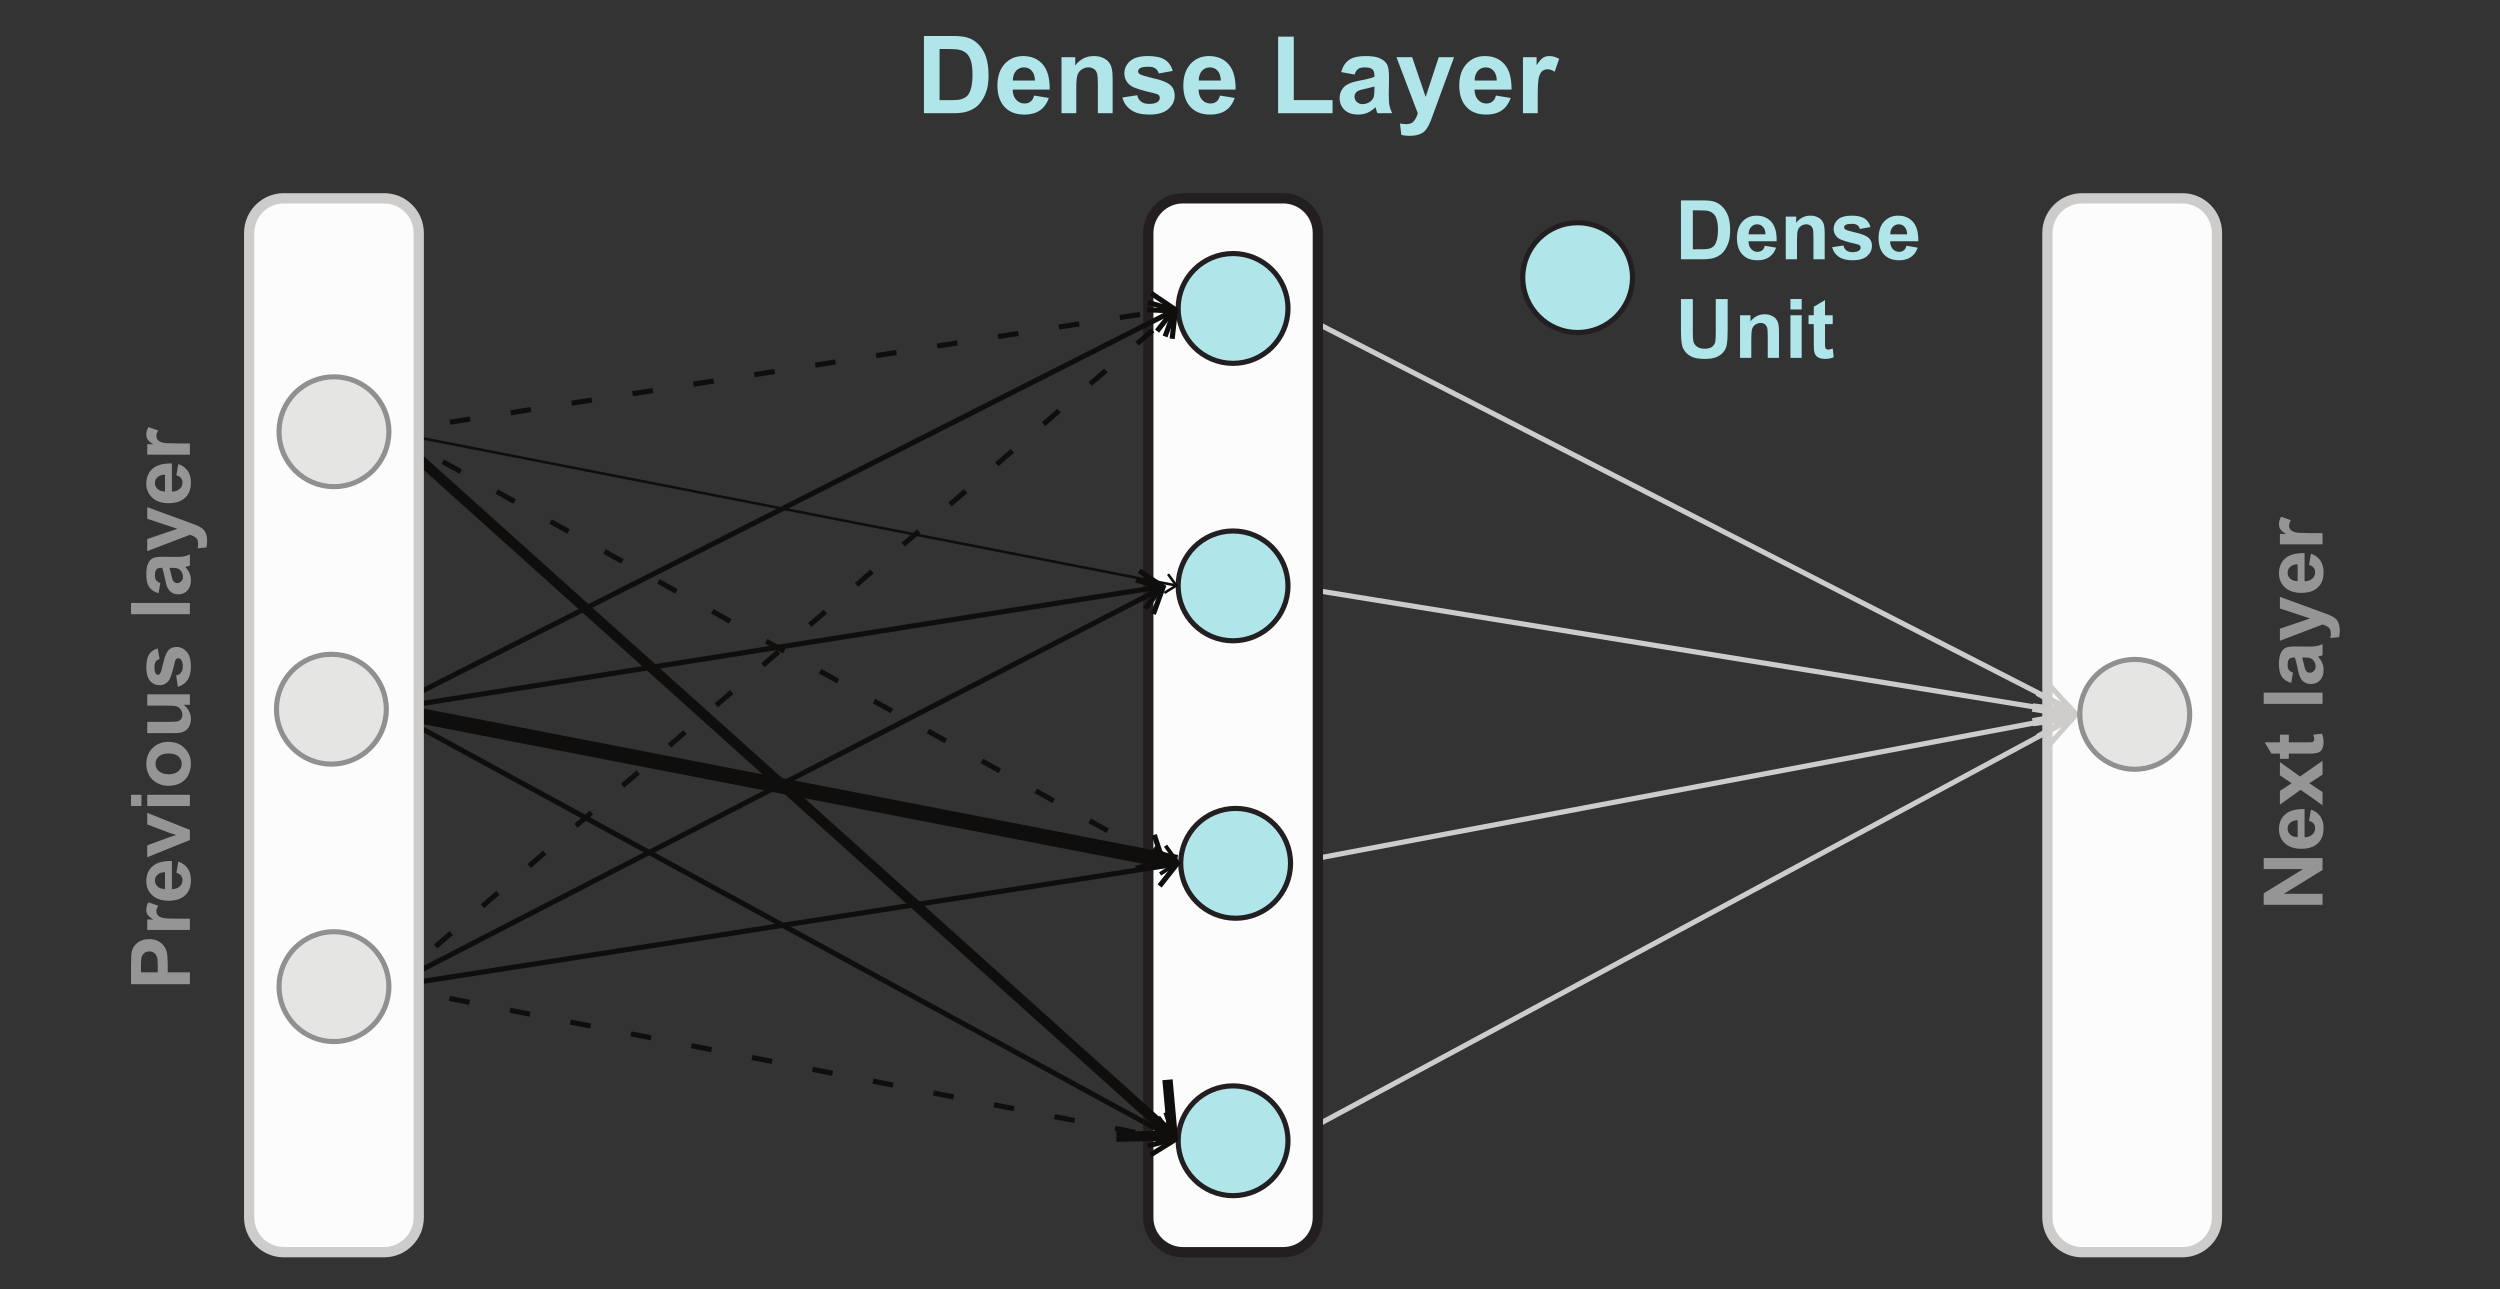 <?xml version="1.0" encoding="UTF-8"?>
<svg xmlns="http://www.w3.org/2000/svg" xmlns:xlink="http://www.w3.org/1999/xlink" width="486.59pt" height="250.89pt" viewBox="0 0 486.59 250.89" version="1.1">
<rect x="0" y="0" width="486.59" height="250.89" fill="#333333" stroke="none"/>
<defs>
<g>
<symbol overflow="visible" id="glyph0-0">
<path style="stroke:none;" d="M 13.125 0 L 13.125 -13.125 L 2.625 -13.125 L 2.625 0 Z M 2.969 -12.781 L 12.781 -12.781 L 12.781 -0.344 L 2.969 -0.344 Z M 2.969 -12.781 "/>
</symbol>
<symbol overflow="visible" id="glyph0-1">
<path style="stroke:none;" d="M 1.531 0 L 7.219 0 C 8.359 0 9.234 -0.109 9.906 -0.312 C 10.812 -0.609 11.531 -1.016 12.047 -1.516 C 12.75 -2.203 13.266 -3.094 13.656 -4.172 C 13.969 -5.062 14.109 -6.125 14.109 -7.375 C 14.109 -8.781 13.938 -9.969 13.625 -10.922 C 13.297 -11.891 12.812 -12.703 12.188 -13.359 C 11.547 -14.031 10.812 -14.484 9.938 -14.734 C 9.266 -14.938 8.312 -15.031 7.078 -15.031 L 1.531 -15.031 Z M 5.938 -12.5 C 7.156 -12.5 8 -12.453 8.422 -12.344 C 8.984 -12.219 9.453 -11.984 9.828 -11.641 C 10.188 -11.297 10.484 -10.812 10.672 -10.188 C 10.875 -9.578 10.984 -8.672 10.984 -7.516 C 10.984 -6.344 10.875 -5.438 10.672 -4.766 C 10.484 -4.094 10.203 -3.609 9.891 -3.312 C 9.562 -3.031 9.156 -2.812 8.672 -2.688 C 8.297 -2.578 7.688 -2.547 6.844 -2.547 L 4.578 -2.547 L 4.578 -12.5 Z M 5.938 -12.5 "/>
</symbol>
<symbol overflow="visible" id="glyph0-2">
<path style="stroke:none;" d="M 7.125 -2.266 C 6.797 -2.016 6.422 -1.891 5.984 -1.891 C 5.312 -1.891 4.766 -2.125 4.328 -2.609 C 3.891 -3.094 3.656 -3.734 3.641 -4.594 L 10.844 -4.594 C 10.875 -6.797 10.438 -8.438 9.484 -9.516 C 8.562 -10.578 7.281 -11.125 5.672 -11.125 C 4.219 -11.125 3.031 -10.625 2.078 -9.594 C 1.141 -8.562 0.672 -7.156 0.672 -5.359 C 0.672 -3.844 1.031 -2.578 1.75 -1.594 C 2.672 -0.359 4.047 0.266 5.938 0.266 C 7.141 0.266 8.141 0 8.953 -0.547 C 9.75 -1.109 10.312 -1.906 10.688 -2.969 L 7.812 -3.438 C 7.672 -2.891 7.438 -2.5 7.125 -2.266 Z M 3.672 -6.359 C 3.672 -7.156 3.891 -7.766 4.281 -8.234 C 4.703 -8.688 5.203 -8.922 5.844 -8.922 C 6.422 -8.922 6.938 -8.719 7.328 -8.281 C 7.75 -7.828 7.953 -7.203 7.984 -6.359 Z M 3.672 -6.359 "/>
</symbol>
<symbol overflow="visible" id="glyph0-3">
<path style="stroke:none;" d="M 11.422 -6.766 C 11.422 -7.609 11.359 -8.25 11.25 -8.688 C 11.156 -9.156 10.969 -9.562 10.688 -9.906 C 10.422 -10.266 10.016 -10.562 9.484 -10.797 C 8.969 -11.031 8.375 -11.125 7.75 -11.125 C 6.297 -11.125 5.078 -10.516 4.141 -9.297 L 4.141 -10.906 L 1.469 -10.906 L 1.469 0 L 4.344 0 L 4.344 -4.938 C 4.344 -6.156 4.438 -6.969 4.578 -7.438 C 4.719 -7.875 5 -8.234 5.391 -8.5 C 5.797 -8.781 6.234 -8.922 6.734 -8.922 C 7.141 -8.922 7.469 -8.812 7.75 -8.625 C 8.047 -8.438 8.234 -8.172 8.359 -7.828 C 8.484 -7.5 8.547 -6.719 8.547 -5.547 L 8.547 0 L 11.422 0 Z M 11.422 -6.766 "/>
</symbol>
<symbol overflow="visible" id="glyph0-4">
<path style="stroke:none;" d="M 2.188 -0.625 C 3.047 -0.016 4.219 0.266 5.719 0.266 C 7.344 0.266 8.594 -0.078 9.406 -0.797 C 10.25 -1.531 10.672 -2.375 10.672 -3.375 C 10.672 -4.312 10.375 -5.016 9.766 -5.516 C 9.156 -6.031 8.078 -6.469 6.531 -6.797 C 5 -7.156 4.094 -7.438 3.844 -7.625 C 3.656 -7.766 3.547 -7.938 3.547 -8.141 C 3.547 -8.375 3.656 -8.594 3.891 -8.734 C 4.203 -8.953 4.75 -9.047 5.516 -9.047 C 6.125 -9.047 6.594 -8.953 6.906 -8.719 C 7.25 -8.484 7.453 -8.141 7.578 -7.734 L 10.297 -8.234 C 10.016 -9.203 9.516 -9.906 8.797 -10.391 C 8.062 -10.875 6.953 -11.125 5.453 -11.125 C 3.906 -11.125 2.75 -10.812 2 -10.156 C 1.266 -9.516 0.875 -8.719 0.875 -7.766 C 0.875 -6.719 1.328 -5.906 2.188 -5.312 C 2.797 -4.891 4.266 -4.438 6.594 -3.906 C 7.094 -3.797 7.406 -3.672 7.562 -3.531 C 7.703 -3.375 7.766 -3.219 7.766 -2.984 C 7.766 -2.672 7.641 -2.422 7.391 -2.219 C 7.016 -1.953 6.453 -1.812 5.719 -1.812 C 5.047 -1.812 4.516 -1.953 4.141 -2.25 C 3.766 -2.516 3.5 -2.938 3.375 -3.5 L 0.484 -3.062 C 0.75 -2.031 1.328 -1.219 2.188 -0.625 Z M 2.188 -0.625 "/>
</symbol>
<symbol overflow="visible" id="glyph0-5">
<path style="stroke:none;" d=""/>
</symbol>
<symbol overflow="visible" id="glyph0-6">
<path style="stroke:none;" d="M 12.203 0 L 12.203 -2.547 L 4.656 -2.547 L 4.656 -14.906 L 1.609 -14.906 L 1.609 0 Z M 12.203 0 "/>
</symbol>
<symbol overflow="visible" id="glyph0-7">
<path style="stroke:none;" d="M 4.344 -8.609 C 4.641 -8.812 5.047 -8.922 5.562 -8.922 C 6.328 -8.922 6.828 -8.797 7.094 -8.562 C 7.375 -8.344 7.516 -7.938 7.516 -7.375 L 7.516 -7.078 C 7 -6.859 6.062 -6.609 4.719 -6.359 C 3.719 -6.172 2.969 -5.969 2.438 -5.688 C 1.906 -5.438 1.484 -5.078 1.203 -4.594 C 0.906 -4.109 0.75 -3.562 0.75 -2.938 C 0.75 -2.016 1.078 -1.234 1.719 -0.625 C 2.375 -0.016 3.25 0.266 4.375 0.266 C 5 0.266 5.594 0.141 6.156 -0.078 C 6.719 -0.344 7.25 -0.688 7.734 -1.172 C 7.75 -1.109 7.797 -1.016 7.828 -0.844 C 7.938 -0.469 8.016 -0.188 8.109 0 L 10.969 0 C 10.703 -0.531 10.547 -1.016 10.453 -1.469 C 10.359 -1.906 10.312 -2.625 10.312 -3.562 L 10.359 -6.938 C 10.359 -8.188 10.234 -9.047 9.969 -9.516 C 9.703 -9.969 9.266 -10.375 8.625 -10.672 C 8 -10.984 7.062 -11.125 5.781 -11.125 C 4.344 -11.125 3.281 -10.875 2.562 -10.359 C 1.844 -9.844 1.344 -9.078 1.047 -8 L 3.656 -7.531 C 3.828 -8.047 4.078 -8.422 4.344 -8.609 Z M 7.516 -4.641 C 7.516 -3.953 7.469 -3.484 7.406 -3.234 C 7.281 -2.859 7.078 -2.547 6.719 -2.266 C 6.234 -1.938 5.75 -1.766 5.234 -1.766 C 4.766 -1.766 4.391 -1.906 4.078 -2.203 C 3.781 -2.5 3.641 -2.859 3.641 -3.25 C 3.641 -3.656 3.828 -3.984 4.203 -4.266 C 4.453 -4.438 4.953 -4.594 5.781 -4.766 C 6.578 -4.938 7.141 -5.078 7.516 -5.203 Z M 7.516 -4.641 "/>
</symbol>
<symbol overflow="visible" id="glyph0-8">
<path style="stroke:none;" d="M 4.281 0.016 C 4.094 0.625 3.859 1.141 3.531 1.531 C 3.219 1.938 2.703 2.125 2.031 2.125 C 1.688 2.125 1.281 2.078 0.812 2 L 1.078 4.234 C 1.594 4.344 2.141 4.406 2.703 4.406 C 3.25 4.406 3.734 4.344 4.172 4.234 C 4.625 4.109 4.984 3.953 5.297 3.766 C 5.594 3.547 5.844 3.281 6.062 2.938 C 6.297 2.609 6.547 2.125 6.797 1.484 L 7.5 -0.422 L 11.344 -10.906 L 8.359 -10.906 L 5.812 -3.172 L 3.188 -10.906 L 0.125 -10.906 Z M 4.281 0.016 "/>
</symbol>
<symbol overflow="visible" id="glyph0-9">
<path style="stroke:none;" d="M 4.266 -3.359 C 4.266 -5.203 4.344 -6.422 4.5 -7.016 C 4.656 -7.578 4.891 -8 5.172 -8.219 C 5.438 -8.438 5.797 -8.547 6.188 -8.547 C 6.609 -8.547 7.062 -8.406 7.562 -8.078 L 8.438 -10.578 C 7.828 -10.938 7.203 -11.125 6.531 -11.125 C 6.062 -11.125 5.656 -11.031 5.297 -10.797 C 4.938 -10.562 4.516 -10.078 4.047 -9.344 L 4.047 -10.906 L 1.391 -10.906 L 1.391 0 L 4.266 0 Z M 4.266 -3.359 "/>
</symbol>
<symbol overflow="visible" id="glyph1-0">
<path style="stroke:none;" d="M 0 -10 L -10 -10 L -10 -2 L 0 -2 Z M -9.75 -2.25 L -9.75 -9.75 L -0.25 -9.75 L -0.25 -2.25 Z M -9.75 -2.25 "/>
</symbol>
<symbol overflow="visible" id="glyph1-1">
<path style="stroke:none;" d="M 0 -3.484 L -4.312 -3.484 L -4.312 -4.984 C -4.312 -6.031 -4.375 -6.828 -4.484 -7.391 C -4.578 -7.797 -4.75 -8.188 -5.031 -8.578 C -5.297 -8.969 -5.688 -9.297 -6.156 -9.547 C -6.641 -9.812 -7.234 -9.938 -7.938 -9.938 C -8.844 -9.938 -9.578 -9.719 -10.156 -9.281 C -10.734 -8.828 -11.125 -8.281 -11.281 -7.625 C -11.391 -7.203 -11.453 -6.281 -11.453 -4.875 L -11.453 -1.172 L 0 -1.172 Z M -9.516 -4.609 C -9.516 -5.422 -9.484 -5.984 -9.438 -6.25 C -9.375 -6.641 -9.203 -6.938 -8.922 -7.188 C -8.656 -7.422 -8.312 -7.547 -7.891 -7.547 C -7.547 -7.547 -7.266 -7.469 -7.016 -7.297 C -6.75 -7.125 -6.562 -6.875 -6.438 -6.578 C -6.312 -6.266 -6.25 -5.656 -6.25 -4.75 L -6.25 -3.484 L -9.516 -3.484 Z M -9.516 -4.609 "/>
</symbol>
<symbol overflow="visible" id="glyph1-2">
<path style="stroke:none;" d="M -2.562 -3.25 C -3.969 -3.25 -4.891 -3.312 -5.344 -3.422 C -5.781 -3.547 -6.094 -3.734 -6.25 -3.938 C -6.438 -4.141 -6.516 -4.422 -6.516 -4.719 C -6.516 -5.047 -6.406 -5.375 -6.156 -5.766 L -8.062 -6.438 C -8.344 -5.969 -8.484 -5.484 -8.484 -4.969 C -8.484 -4.625 -8.406 -4.297 -8.219 -4.031 C -8.047 -3.766 -7.688 -3.438 -7.125 -3.094 L -8.297 -3.094 L -8.297 -1.062 L 0 -1.062 L 0 -3.25 Z M -2.562 -3.25 "/>
</symbol>
<symbol overflow="visible" id="glyph1-3">
<path style="stroke:none;" d="M -1.734 -5.422 C -1.531 -5.188 -1.438 -4.891 -1.438 -4.562 C -1.438 -4.047 -1.609 -3.625 -1.984 -3.297 C -2.359 -2.953 -2.844 -2.781 -3.5 -2.766 L -3.5 -8.25 C -5.188 -8.281 -6.438 -7.953 -7.25 -7.234 C -8.062 -6.531 -8.484 -5.547 -8.484 -4.312 C -8.484 -3.219 -8.094 -2.297 -7.312 -1.578 C -6.531 -0.859 -5.453 -0.516 -4.078 -0.516 C -2.922 -0.516 -1.969 -0.781 -1.219 -1.328 C -0.266 -2.031 0.203 -3.094 0.203 -4.531 C 0.203 -5.438 0 -6.203 -0.422 -6.812 C -0.844 -7.422 -1.453 -7.859 -2.25 -8.141 L -2.625 -5.953 C -2.203 -5.844 -1.906 -5.656 -1.734 -5.422 Z M -4.844 -2.797 C -5.453 -2.797 -5.922 -2.953 -6.266 -3.266 C -6.625 -3.578 -6.797 -3.969 -6.797 -4.453 C -6.797 -4.891 -6.641 -5.281 -6.297 -5.578 C -5.969 -5.906 -5.484 -6.062 -4.844 -6.078 Z M -4.844 -2.797 "/>
</symbol>
<symbol overflow="visible" id="glyph1-4">
<path style="stroke:none;" d="M 0 -5.406 L -8.297 -8.719 L -8.297 -6.469 L -4.062 -4.859 C -3.828 -4.781 -3.594 -4.703 -3.359 -4.641 C -3.25 -4.609 -3.016 -4.531 -2.656 -4.422 L -4.062 -3.953 L -8.297 -2.406 L -8.297 -0.094 L 0 -3.438 Z M 0 -5.406 "/>
</symbol>
<symbol overflow="visible" id="glyph1-5">
<path style="stroke:none;" d="M -9.422 -3.344 L -11.453 -3.344 L -11.453 -1.156 L -9.422 -1.156 Z M 0 -3.344 L -8.297 -3.344 L -8.297 -1.156 L 0 -1.156 Z M 0 -3.344 "/>
</symbol>
<symbol overflow="visible" id="glyph1-6">
<path style="stroke:none;" d="M -1.828 -1.188 C -1.156 -1.531 -0.656 -2.062 -0.297 -2.75 C 0.031 -3.438 0.203 -4.156 0.203 -4.922 C 0.203 -6.156 -0.203 -7.172 -1.047 -7.984 C -1.859 -8.797 -2.891 -9.203 -4.156 -9.203 C -5.406 -9.203 -6.438 -8.797 -7.25 -8 C -8.062 -7.203 -8.484 -6.156 -8.484 -4.906 C -8.484 -4.094 -8.297 -3.359 -7.938 -2.703 C -7.578 -2.047 -7.062 -1.531 -6.375 -1.188 C -5.703 -0.812 -4.984 -0.641 -4.25 -0.641 C -3.297 -0.641 -2.5 -0.812 -1.828 -1.188 Z M -6.031 -3.484 C -6.469 -3.875 -6.688 -4.359 -6.688 -4.922 C -6.688 -5.484 -6.469 -5.969 -6.031 -6.375 C -5.578 -6.75 -4.953 -6.938 -4.141 -6.938 C -3.312 -6.938 -2.688 -6.75 -2.234 -6.375 C -1.812 -5.969 -1.578 -5.484 -1.578 -4.922 C -1.578 -4.359 -1.812 -3.875 -2.234 -3.484 C -2.688 -3.094 -3.312 -2.891 -4.141 -2.891 C -4.953 -2.891 -5.578 -3.094 -6.031 -3.484 Z M -6.031 -3.484 "/>
</symbol>
<symbol overflow="visible" id="glyph1-7">
<path style="stroke:none;" d="M 0 -8.672 L -8.297 -8.672 L -8.297 -6.484 L -4.797 -6.484 C -3.594 -6.484 -2.844 -6.438 -2.547 -6.312 C -2.234 -6.203 -1.984 -6 -1.781 -5.703 C -1.562 -5.406 -1.469 -5.078 -1.469 -4.688 C -1.469 -4.375 -1.547 -4.094 -1.703 -3.875 C -1.859 -3.656 -2.062 -3.516 -2.344 -3.438 C -2.594 -3.359 -3.312 -3.312 -4.484 -3.312 L -8.297 -3.312 L -8.297 -1.125 L -3.047 -1.125 C -2.25 -1.125 -1.625 -1.219 -1.203 -1.422 C -0.75 -1.609 -0.406 -1.938 -0.156 -2.391 C 0.078 -2.828 0.203 -3.328 0.203 -3.891 C 0.203 -4.438 0.078 -4.953 -0.188 -5.438 C -0.453 -5.938 -0.797 -6.344 -1.25 -6.641 L 0 -6.641 Z M 0 -8.672 "/>
</symbol>
<symbol overflow="visible" id="glyph1-8">
<path style="stroke:none;" d="M -0.484 -1.656 C -0.016 -2.312 0.203 -3.219 0.203 -4.359 C 0.203 -5.594 -0.062 -6.547 -0.609 -7.172 C -1.172 -7.812 -1.812 -8.125 -2.578 -8.125 C -3.281 -8.125 -3.828 -7.906 -4.203 -7.438 C -4.594 -6.969 -4.922 -6.156 -5.188 -4.969 C -5.453 -3.812 -5.656 -3.125 -5.812 -2.922 C -5.922 -2.781 -6.047 -2.703 -6.203 -2.703 C -6.391 -2.703 -6.547 -2.781 -6.656 -2.953 C -6.812 -3.203 -6.891 -3.609 -6.891 -4.203 C -6.891 -4.672 -6.812 -5.031 -6.641 -5.266 C -6.469 -5.516 -6.203 -5.688 -5.891 -5.781 L -6.266 -7.844 C -7.016 -7.625 -7.547 -7.25 -7.922 -6.703 C -8.281 -6.141 -8.484 -5.297 -8.484 -4.156 C -8.484 -2.969 -8.234 -2.094 -7.75 -1.516 C -7.25 -0.953 -6.641 -0.672 -5.922 -0.672 C -5.125 -0.672 -4.5 -1.016 -4.047 -1.656 C -3.734 -2.125 -3.375 -3.25 -2.969 -5.031 C -2.891 -5.406 -2.797 -5.641 -2.688 -5.766 C -2.578 -5.875 -2.453 -5.922 -2.266 -5.922 C -2.031 -5.922 -1.844 -5.828 -1.703 -5.625 C -1.484 -5.344 -1.375 -4.906 -1.375 -4.359 C -1.375 -3.844 -1.484 -3.438 -1.719 -3.156 C -1.922 -2.859 -2.234 -2.672 -2.672 -2.578 L -2.344 -0.375 C -1.547 -0.578 -0.922 -1.016 -0.484 -1.656 Z M -0.484 -1.656 "/>
</symbol>
<symbol overflow="visible" id="glyph1-9">
<path style="stroke:none;" d=""/>
</symbol>
<symbol overflow="visible" id="glyph1-10">
<path style="stroke:none;" d="M 0 -3.344 L -11.453 -3.344 L -11.453 -1.156 L 0 -1.156 Z M 0 -3.344 "/>
</symbol>
<symbol overflow="visible" id="glyph1-11">
<path style="stroke:none;" d="M -6.562 -3.312 C -6.719 -3.531 -6.797 -3.844 -6.797 -4.234 C -6.797 -4.812 -6.703 -5.203 -6.531 -5.406 C -6.359 -5.609 -6.047 -5.734 -5.609 -5.734 L -5.391 -5.734 C -5.234 -5.328 -5.047 -4.625 -4.844 -3.594 C -4.703 -2.828 -4.547 -2.25 -4.344 -1.859 C -4.141 -1.453 -3.875 -1.141 -3.5 -0.906 C -3.141 -0.688 -2.719 -0.578 -2.234 -0.578 C -1.531 -0.578 -0.938 -0.812 -0.484 -1.312 C -0.016 -1.812 0.203 -2.484 0.203 -3.328 C 0.203 -3.812 0.109 -4.25 -0.062 -4.688 C -0.25 -5.125 -0.531 -5.516 -0.891 -5.891 C -0.844 -5.906 -0.766 -5.938 -0.641 -5.969 C -0.359 -6.047 -0.141 -6.109 0 -6.172 L 0 -8.359 C -0.406 -8.156 -0.766 -8.031 -1.125 -7.969 C -1.453 -7.891 -2 -7.859 -2.719 -7.859 L -5.281 -7.891 C -6.234 -7.891 -6.891 -7.797 -7.25 -7.594 C -7.594 -7.391 -7.906 -7.062 -8.125 -6.578 C -8.375 -6.094 -8.484 -5.375 -8.484 -4.406 C -8.484 -3.312 -8.281 -2.5 -7.891 -1.953 C -7.5 -1.406 -6.906 -1.031 -6.094 -0.797 L -5.75 -2.781 C -6.125 -2.906 -6.422 -3.109 -6.562 -3.312 Z M -3.531 -5.734 C -3.016 -5.734 -2.656 -5.703 -2.469 -5.641 C -2.172 -5.547 -1.938 -5.391 -1.734 -5.125 C -1.469 -4.75 -1.344 -4.391 -1.344 -3.984 C -1.344 -3.625 -1.453 -3.344 -1.688 -3.109 C -1.906 -2.875 -2.172 -2.766 -2.484 -2.766 C -2.781 -2.766 -3.047 -2.906 -3.25 -3.203 C -3.375 -3.391 -3.5 -3.781 -3.625 -4.406 C -3.766 -5.016 -3.875 -5.438 -3.969 -5.734 Z M -3.531 -5.734 "/>
</symbol>
<symbol overflow="visible" id="glyph1-12">
<path style="stroke:none;" d="M 0.016 -3.266 C 0.484 -3.125 0.859 -2.938 1.172 -2.688 C 1.469 -2.453 1.609 -2.062 1.609 -1.547 C 1.609 -1.281 1.578 -0.969 1.516 -0.625 L 3.234 -0.812 C 3.312 -1.219 3.359 -1.625 3.359 -2.062 C 3.359 -2.484 3.312 -2.844 3.234 -3.188 C 3.141 -3.516 3.016 -3.797 2.859 -4.031 C 2.703 -4.25 2.5 -4.453 2.234 -4.625 C 1.984 -4.797 1.609 -4.984 1.141 -5.188 L -0.312 -5.719 L -8.297 -8.641 L -8.297 -6.375 L -2.422 -4.438 L -8.297 -2.438 L -8.297 -0.094 Z M 0.016 -3.266 "/>
</symbol>
<symbol overflow="visible" id="glyph1-13">
<path style="stroke:none;" d="M 0 -3.312 L -7.531 -3.312 L 0 -7.953 L 0 -10.266 L -11.453 -10.266 L -11.453 -8.125 L -3.781 -8.125 L -11.453 -3.406 L -11.453 -1.172 L 0 -1.172 Z M 0 -3.312 "/>
</symbol>
<symbol overflow="visible" id="glyph1-14">
<path style="stroke:none;" d="M 0 -2.656 L -2.578 -4.375 L 0 -6.062 L 0 -8.75 L -4.375 -5.688 L -8.297 -8.5 L -8.297 -5.922 L -6.016 -4.375 L -8.297 -2.891 L -8.297 -0.219 L -4.266 -3.094 L 0 -0.094 Z M 0 -2.656 "/>
</symbol>
<symbol overflow="visible" id="glyph1-15">
<path style="stroke:none;" d="M -8.297 -3.438 L -11.25 -3.438 L -9.953 -1.25 L -8.297 -1.25 L -8.297 -0.234 L -6.562 -0.234 L -6.562 -1.25 L -2.922 -1.25 C -2.141 -1.25 -1.625 -1.266 -1.375 -1.312 C -1.016 -1.375 -0.719 -1.469 -0.516 -1.625 C -0.297 -1.781 -0.125 -2 0 -2.312 C 0.141 -2.641 0.203 -2.984 0.203 -3.391 C 0.203 -4.031 0.094 -4.609 -0.125 -5.125 L -1.828 -4.938 C -1.688 -4.547 -1.609 -4.25 -1.609 -4.047 C -1.609 -3.906 -1.641 -3.781 -1.734 -3.688 C -1.797 -3.578 -1.891 -3.5 -2 -3.484 C -2.109 -3.453 -2.516 -3.438 -3.203 -3.438 L -6.562 -3.438 L -6.562 -4.938 L -8.297 -4.938 Z M -8.297 -3.438 "/>
</symbol>
<symbol overflow="visible" id="glyph2-0">
<path style="stroke:none;" d="M 10 0 L 10 -10 L 2 -10 L 2 0 Z M 2.25 -9.75 L 9.75 -9.75 L 9.75 -0.25 L 2.25 -0.25 Z M 2.25 -9.75 "/>
</symbol>
<symbol overflow="visible" id="glyph2-1">
<path style="stroke:none;" d="M 1.172 0 L 5.5 0 C 6.375 0 7.047 -0.078 7.547 -0.234 C 8.234 -0.469 8.781 -0.766 9.188 -1.156 C 9.719 -1.688 10.109 -2.359 10.406 -3.188 C 10.641 -3.859 10.75 -4.672 10.75 -5.609 C 10.75 -6.688 10.625 -7.594 10.391 -8.312 C 10.125 -9.062 9.766 -9.688 9.281 -10.172 C 8.797 -10.688 8.234 -11.047 7.562 -11.234 C 7.062 -11.375 6.344 -11.453 5.391 -11.453 L 1.172 -11.453 Z M 4.531 -9.516 C 5.453 -9.516 6.094 -9.484 6.422 -9.406 C 6.844 -9.312 7.203 -9.141 7.484 -8.859 C 7.766 -8.609 7.984 -8.234 8.125 -7.766 C 8.281 -7.297 8.375 -6.609 8.375 -5.734 C 8.375 -4.828 8.281 -4.141 8.125 -3.625 C 7.984 -3.125 7.781 -2.75 7.531 -2.531 C 7.281 -2.297 6.969 -2.141 6.609 -2.047 C 6.312 -1.969 5.859 -1.938 5.219 -1.938 L 3.484 -1.938 L 3.484 -9.516 Z M 4.531 -9.516 "/>
</symbol>
<symbol overflow="visible" id="glyph2-2">
<path style="stroke:none;" d="M 5.422 -1.734 C 5.188 -1.531 4.891 -1.438 4.562 -1.438 C 4.047 -1.438 3.625 -1.609 3.297 -1.984 C 2.953 -2.359 2.781 -2.844 2.766 -3.5 L 8.25 -3.5 C 8.281 -5.188 7.953 -6.438 7.234 -7.25 C 6.531 -8.062 5.547 -8.484 4.312 -8.484 C 3.219 -8.484 2.297 -8.094 1.578 -7.312 C 0.859 -6.531 0.516 -5.453 0.516 -4.078 C 0.516 -2.922 0.781 -1.969 1.328 -1.219 C 2.031 -0.266 3.094 0.203 4.531 0.203 C 5.438 0.203 6.203 0 6.812 -0.422 C 7.422 -0.844 7.859 -1.453 8.141 -2.25 L 5.953 -2.625 C 5.844 -2.203 5.656 -1.906 5.422 -1.734 Z M 2.797 -4.844 C 2.797 -5.453 2.953 -5.922 3.266 -6.266 C 3.578 -6.625 3.969 -6.797 4.453 -6.797 C 4.891 -6.797 5.281 -6.641 5.578 -6.297 C 5.906 -5.969 6.062 -5.484 6.078 -4.844 Z M 2.797 -4.844 "/>
</symbol>
<symbol overflow="visible" id="glyph2-3">
<path style="stroke:none;" d="M 8.703 -5.156 C 8.703 -5.797 8.656 -6.281 8.578 -6.625 C 8.5 -6.969 8.359 -7.281 8.141 -7.547 C 7.938 -7.828 7.625 -8.047 7.234 -8.219 C 6.828 -8.406 6.391 -8.484 5.906 -8.484 C 4.797 -8.484 3.875 -8.016 3.156 -7.094 L 3.156 -8.297 L 1.125 -8.297 L 1.125 0 L 3.312 0 L 3.312 -3.766 C 3.312 -4.688 3.375 -5.312 3.484 -5.656 C 3.594 -6 3.812 -6.266 4.109 -6.484 C 4.422 -6.688 4.75 -6.797 5.141 -6.797 C 5.438 -6.797 5.703 -6.719 5.906 -6.578 C 6.125 -6.438 6.266 -6.219 6.375 -5.969 C 6.469 -5.719 6.516 -5.125 6.516 -4.219 L 6.516 0 L 8.703 0 Z M 8.703 -5.156 "/>
</symbol>
<symbol overflow="visible" id="glyph2-4">
<path style="stroke:none;" d="M 1.656 -0.484 C 2.312 -0.016 3.219 0.203 4.359 0.203 C 5.594 0.203 6.547 -0.062 7.172 -0.609 C 7.812 -1.172 8.125 -1.812 8.125 -2.578 C 8.125 -3.281 7.906 -3.828 7.438 -4.203 C 6.969 -4.594 6.156 -4.922 4.969 -5.188 C 3.812 -5.453 3.125 -5.656 2.922 -5.812 C 2.781 -5.922 2.703 -6.047 2.703 -6.203 C 2.703 -6.391 2.781 -6.547 2.953 -6.656 C 3.203 -6.812 3.609 -6.891 4.203 -6.891 C 4.672 -6.891 5.031 -6.812 5.266 -6.641 C 5.516 -6.469 5.688 -6.203 5.781 -5.891 L 7.844 -6.266 C 7.625 -7.016 7.25 -7.547 6.703 -7.922 C 6.141 -8.281 5.297 -8.484 4.156 -8.484 C 2.969 -8.484 2.094 -8.234 1.516 -7.75 C 0.953 -7.25 0.672 -6.641 0.672 -5.922 C 0.672 -5.125 1.016 -4.5 1.656 -4.047 C 2.125 -3.734 3.25 -3.375 5.031 -2.969 C 5.406 -2.891 5.641 -2.797 5.766 -2.688 C 5.875 -2.578 5.922 -2.453 5.922 -2.266 C 5.922 -2.031 5.828 -1.844 5.625 -1.703 C 5.344 -1.484 4.906 -1.375 4.359 -1.375 C 3.844 -1.375 3.438 -1.484 3.156 -1.719 C 2.859 -1.922 2.672 -2.234 2.578 -2.672 L 0.375 -2.344 C 0.578 -1.547 1.016 -0.922 1.656 -0.484 Z M 1.656 -0.484 "/>
</symbol>
<symbol overflow="visible" id="glyph2-5">
<path style="stroke:none;" d=""/>
</symbol>
<symbol overflow="visible" id="glyph2-6">
<path style="stroke:none;" d="M 1.172 -5.344 C 1.172 -4.047 1.25 -3.094 1.391 -2.438 C 1.5 -1.984 1.719 -1.562 2.047 -1.156 C 2.375 -0.75 2.812 -0.438 3.375 -0.172 C 3.938 0.078 4.766 0.203 5.859 0.203 C 6.75 0.203 7.484 0.094 8.047 -0.141 C 8.609 -0.375 9.062 -0.688 9.391 -1.078 C 9.734 -1.469 9.969 -1.953 10.078 -2.516 C 10.203 -3.094 10.266 -4.047 10.266 -5.438 L 10.266 -11.453 L 7.953 -11.453 L 7.953 -5.125 C 7.953 -4.203 7.922 -3.547 7.859 -3.172 C 7.797 -2.781 7.578 -2.453 7.25 -2.172 C 6.922 -1.906 6.438 -1.781 5.797 -1.781 C 5.156 -1.781 4.641 -1.922 4.266 -2.203 C 3.906 -2.484 3.656 -2.859 3.562 -3.328 C 3.516 -3.609 3.484 -4.25 3.484 -5.25 L 3.484 -11.453 L 1.172 -11.453 Z M 1.172 -5.344 "/>
</symbol>
<symbol overflow="visible" id="glyph2-7">
<path style="stroke:none;" d="M 3.344 -9.422 L 3.344 -11.453 L 1.156 -11.453 L 1.156 -9.422 Z M 3.344 0 L 3.344 -8.297 L 1.156 -8.297 L 1.156 0 Z M 3.344 0 "/>
</symbol>
<symbol overflow="visible" id="glyph2-8">
<path style="stroke:none;" d="M 3.438 -8.297 L 3.438 -11.25 L 1.25 -9.953 L 1.25 -8.297 L 0.234 -8.297 L 0.234 -6.562 L 1.25 -6.562 L 1.25 -2.922 C 1.25 -2.141 1.266 -1.625 1.312 -1.375 C 1.375 -1.016 1.469 -0.719 1.625 -0.516 C 1.781 -0.297 2 -0.125 2.312 0 C 2.641 0.141 2.984 0.203 3.391 0.203 C 4.031 0.203 4.609 0.094 5.125 -0.125 L 4.938 -1.828 C 4.547 -1.688 4.25 -1.609 4.047 -1.609 C 3.906 -1.609 3.781 -1.641 3.688 -1.734 C 3.578 -1.797 3.5 -1.891 3.484 -2 C 3.453 -2.109 3.438 -2.516 3.438 -3.203 L 3.438 -6.562 L 4.938 -6.562 L 4.938 -8.297 Z M 3.438 -8.297 "/>
</symbol>
</g>
</defs>
<g id="surface1">
<path style=" stroke:none;fill-rule:nonzero;fill:#fcfcfc;fill-opacity:1;" d="M 431.5 236.973 C 431.5 240.699 428.48 243.723 424.75 243.723 L 405.25 243.723 C 401.523 243.723 398.5 240.699 398.5 236.973 L 398.5 45.348 C 398.5 41.617 401.523 38.594 405.25 38.594 L 424.75 38.594 C 428.48 38.594 431.5 41.617 431.5 45.348 L 431.5 236.973 "/>
<path style=" stroke:none;fill-rule:nonzero;fill:rgb(80.283%,79.855%,79.108%);fill-opacity:1;" d="M 431.5 236.973 L 430.5 236.973 C 430.5 238.562 429.859 239.992 428.816 241.035 C 427.773 242.078 426.34 242.719 424.75 242.723 L 405.25 242.723 C 403.66 242.719 402.227 242.078 401.184 241.035 C 400.141 239.992 399.5 238.562 399.5 236.973 L 399.5 45.348 C 399.5 43.754 400.141 42.324 401.184 41.281 C 402.227 40.238 403.66 39.598 405.25 39.598 L 424.75 39.598 C 426.34 39.598 427.773 40.238 428.816 41.277 C 429.859 42.324 430.5 43.754 430.5 45.348 L 430.5 236.973 L 432.5 236.973 L 432.5 45.348 C 432.5 41.066 429.031 37.598 424.75 37.598 L 405.25 37.598 C 400.969 37.598 397.5 41.066 397.5 45.348 L 397.5 236.973 C 397.5 241.25 400.969 244.719 405.25 244.723 L 424.75 244.723 C 429.031 244.719 432.5 241.25 432.5 236.973 L 431.5 236.973 "/>
<path style=" stroke:none;fill-rule:nonzero;fill:rgb(80.283%,79.855%,79.108%);fill-opacity:1;" d="M 250.461 60.477 L 402.07 138.188 L 402.527 137.301 L 250.914 59.59 "/>
<path style=" stroke:none;fill-rule:nonzero;fill:rgb(80.283%,79.855%,79.108%);fill-opacity:1;" d="M 395.586 137.879 L 395.711 136.887 L 402.211 137.699 L 397.754 132.898 L 398.488 132.219 L 404.812 139.031 L 395.586 137.879 "/>
<path style=" stroke:none;fill-rule:nonzero;fill:rgb(80.283%,79.855%,79.108%);fill-opacity:1;" d="M 250.605 114.527 L 401.941 139.074 L 402.102 138.086 L 250.77 113.539 "/>
<path style=" stroke:none;fill-rule:nonzero;fill:rgb(80.283%,79.855%,79.108%);fill-opacity:1;" d="M 395.68 140.773 L 395.492 139.789 L 401.926 138.566 L 396.211 135.367 L 396.695 134.496 L 404.812 139.031 L 395.68 140.773 "/>
<path style=" stroke:none;fill-rule:nonzero;fill:rgb(80.283%,79.855%,79.108%);fill-opacity:1;" d="M 251.281 168.523 L 402.129 140.051 L 401.941 139.066 L 251.094 167.543 "/>
<path style=" stroke:none;fill-rule:nonzero;fill:rgb(80.283%,79.855%,79.108%);fill-opacity:1;" d="M 396.816 143.777 L 396.309 142.918 L 401.938 139.574 L 395.477 138.516 L 395.637 137.527 L 404.812 139.031 L 396.816 143.777 "/>
<path style=" stroke:none;fill-rule:nonzero;fill:rgb(80.283%,79.855%,79.108%);fill-opacity:1;" d="M 250.926 222.473 L 402.562 140.812 L 402.086 139.934 L 250.449 221.594 "/>
<path style=" stroke:none;fill-rule:nonzero;fill:rgb(80.283%,79.855%,79.108%);fill-opacity:1;" d="M 398.629 145.977 L 397.883 145.312 L 402.238 140.418 L 395.758 141.363 L 395.613 140.375 L 404.812 139.031 L 398.629 145.977 "/>
<path style=" stroke:none;fill-rule:nonzero;fill:#fcfcfc;fill-opacity:1;" d="M 256.5 236.973 C 256.5 240.699 253.48 243.723 249.75 243.723 L 230.25 243.723 C 226.523 243.723 223.5 240.699 223.5 236.973 L 223.5 45.348 C 223.5 41.617 226.523 38.598 230.25 38.598 L 249.75 38.598 C 253.48 38.598 256.5 41.617 256.5 45.348 L 256.5 236.973 "/>
<path style=" stroke:none;fill-rule:nonzero;fill:rgb(13.73%,12.16%,12.549%);fill-opacity:1;" d="M 256.5 236.973 L 255.5 236.973 C 255.5 238.562 254.859 239.992 253.816 241.035 C 252.773 242.078 251.34 242.719 249.75 242.723 L 230.25 242.723 C 228.66 242.719 227.227 242.078 226.184 241.035 C 225.141 239.992 224.5 238.562 224.5 236.973 L 224.5 45.348 C 224.5 43.754 225.141 42.324 226.184 41.281 C 227.227 40.238 228.66 39.598 230.25 39.598 L 249.75 39.598 C 251.34 39.598 252.773 40.238 253.816 41.277 C 254.859 42.324 255.5 43.754 255.5 45.348 L 255.5 236.973 L 257.5 236.973 L 257.5 45.348 C 257.5 41.066 254.031 37.598 249.75 37.598 L 230.25 37.598 C 225.969 37.598 222.5 41.066 222.5 45.348 L 222.5 236.973 C 222.5 241.25 225.969 244.719 230.25 244.723 L 249.75 244.723 C 254.031 244.719 257.5 241.25 257.5 236.973 L 256.5 236.973 "/>
<path style=" stroke:none;fill-rule:nonzero;fill:rgb(68.823%,89.651%,91.536%);fill-opacity:1;" d="M 250.688 60.031 C 250.688 54.133 245.902 49.348 240 49.348 C 234.098 49.348 229.312 54.133 229.312 60.031 C 229.312 65.934 234.098 70.723 240 70.723 C 245.902 70.723 250.688 65.934 250.688 60.031 "/>
<path style=" stroke:none;fill-rule:nonzero;fill:rgb(13.73%,12.16%,12.549%);fill-opacity:1;" d="M 250.688 60.031 L 251.188 60.031 C 251.188 53.855 246.18 48.848 240 48.848 C 233.82 48.848 228.812 53.855 228.812 60.031 C 228.812 66.211 233.82 71.219 240 71.223 C 246.18 71.219 251.188 66.211 251.188 60.031 L 250.188 60.031 C 250.188 62.848 249.047 65.391 247.203 67.238 C 245.359 69.082 242.816 70.219 240 70.223 C 237.184 70.219 234.641 69.082 232.797 67.238 C 230.953 65.391 229.812 62.848 229.812 60.031 C 229.812 57.219 230.953 54.676 232.797 52.828 C 234.641 50.984 237.184 49.848 240 49.848 C 242.816 49.848 245.359 50.984 247.203 52.828 C 249.047 54.676 250.188 57.219 250.188 60.031 L 250.688 60.031 "/>
<path style=" stroke:none;fill-rule:nonzero;fill:rgb(68.823%,89.651%,91.536%);fill-opacity:1;" d="M 250.688 114.031 C 250.688 119.938 245.902 124.723 240 124.723 C 234.098 124.723 229.312 119.938 229.312 114.031 C 229.312 108.133 234.098 103.348 240 103.348 C 245.902 103.348 250.688 108.133 250.688 114.031 "/>
<path style=" stroke:none;fill-rule:nonzero;fill:rgb(13.73%,12.16%,12.549%);fill-opacity:1;" d="M 250.688 114.031 L 250.188 114.031 C 250.188 116.848 249.047 119.391 247.203 121.238 C 245.359 123.082 242.816 124.219 240 124.223 C 237.184 124.219 234.641 123.082 232.797 121.238 C 230.953 119.391 229.812 116.848 229.812 114.031 C 229.812 111.219 230.953 108.676 232.797 106.828 C 234.641 104.984 237.184 103.848 240 103.848 C 242.816 103.848 245.359 104.984 247.203 106.828 C 249.047 108.676 250.188 111.219 250.188 114.031 L 251.188 114.031 C 251.188 107.855 246.18 102.848 240 102.848 C 233.82 102.848 228.812 107.855 228.812 114.031 C 228.812 120.211 233.82 125.219 240 125.223 C 246.18 125.219 251.188 120.211 251.188 114.031 L 250.688 114.031 "/>
<path style=" stroke:none;fill-rule:nonzero;fill:rgb(68.823%,89.651%,91.536%);fill-opacity:1;" d="M 250.688 222.031 C 250.688 216.133 245.902 211.348 240 211.348 C 234.098 211.348 229.312 216.133 229.312 222.031 C 229.312 227.938 234.098 232.723 240 232.723 C 245.902 232.723 250.688 227.938 250.688 222.031 "/>
<path style=" stroke:none;fill-rule:nonzero;fill:rgb(13.73%,12.16%,12.549%);fill-opacity:1;" d="M 250.688 222.031 L 251.188 222.031 C 251.188 215.855 246.18 210.848 240 210.848 C 233.82 210.848 228.812 215.855 228.812 222.031 C 228.812 228.211 233.82 233.219 240 233.223 C 246.18 233.219 251.188 228.211 251.188 222.031 L 250.188 222.031 C 250.188 224.848 249.047 227.391 247.203 229.238 C 245.359 231.082 242.816 232.219 240 232.223 C 237.184 232.219 234.641 231.082 232.797 229.238 C 230.953 227.391 229.812 224.848 229.812 222.031 C 229.812 219.219 230.953 216.676 232.797 214.828 C 234.641 212.984 237.184 211.848 240 211.848 C 242.816 211.848 245.359 212.984 247.203 214.828 C 249.047 216.676 250.188 219.219 250.188 222.031 L 250.688 222.031 "/>
<path style=" stroke:none;fill-rule:nonzero;fill:rgb(68.823%,89.651%,91.536%);fill-opacity:1;" d="M 251.188 168.031 C 251.188 173.938 246.402 178.723 240.5 178.723 C 234.598 178.723 229.812 173.938 229.812 168.031 C 229.812 162.133 234.598 157.348 240.5 157.348 C 246.402 157.348 251.188 162.133 251.188 168.031 "/>
<path style=" stroke:none;fill-rule:nonzero;fill:rgb(13.73%,12.16%,12.549%);fill-opacity:1;" d="M 251.188 168.031 L 250.688 168.031 C 250.688 170.848 249.547 173.391 247.703 175.238 C 245.859 177.082 243.316 178.219 240.5 178.223 C 237.684 178.219 235.141 177.082 233.297 175.238 C 231.453 173.391 230.312 170.848 230.312 168.031 C 230.312 165.219 231.453 162.676 233.297 160.828 C 235.141 158.984 237.684 157.848 240.5 157.848 C 243.316 157.848 245.859 158.984 247.703 160.828 C 249.547 162.676 250.688 165.219 250.688 168.031 L 251.688 168.031 C 251.688 161.855 246.68 156.848 240.5 156.848 C 234.32 156.848 229.312 161.855 229.312 168.031 C 229.312 174.211 234.32 179.219 240.5 179.223 C 246.68 179.219 251.688 174.211 251.688 168.031 L 251.188 168.031 "/>
<path style=" stroke:none;fill-rule:nonzero;fill:rgb(68.823%,89.651%,91.536%);fill-opacity:1;" d="M 317.75 54.031 C 317.75 48.133 312.965 43.348 307.062 43.348 C 301.16 43.348 296.375 48.133 296.375 54.031 C 296.375 59.934 301.16 64.723 307.062 64.723 C 312.965 64.723 317.75 59.934 317.75 54.031 "/>
<path style=" stroke:none;fill-rule:nonzero;fill:rgb(13.73%,12.16%,12.549%);fill-opacity:1;" d="M 317.75 54.031 L 318.25 54.031 C 318.25 47.855 313.242 42.848 307.062 42.848 C 300.883 42.848 295.875 47.855 295.875 54.031 C 295.875 60.211 300.883 65.219 307.062 65.223 C 313.242 65.219 318.25 60.211 318.25 54.031 L 317.25 54.031 C 317.25 56.848 316.109 59.391 314.266 61.238 C 312.422 63.082 309.879 64.219 307.062 64.223 C 304.246 64.219 301.703 63.082 299.859 61.238 C 298.016 59.391 296.875 56.848 296.875 54.031 C 296.875 51.219 298.016 48.676 299.859 46.828 C 301.703 44.984 304.246 43.848 307.062 43.848 C 309.879 43.848 312.422 44.984 314.266 46.828 C 316.109 48.676 317.25 51.219 317.25 54.031 L 317.75 54.031 "/>
<path style=" stroke:none;fill-rule:nonzero;fill:rgb(6.267%,5.734%,5.048%);fill-opacity:1;" d="M 75.766 84.527 L 79.719 83.91 L 79.562 82.922 L 75.609 83.539 L 75.766 84.527 M 87.621 82.676 L 91.574 82.059 L 91.418 81.07 L 87.465 81.688 L 87.621 82.676 M 99.477 80.824 L 103.43 80.203 L 103.273 79.219 L 99.324 79.836 L 99.477 80.824 M 111.332 78.969 L 115.285 78.352 L 115.133 77.363 L 111.18 77.984 L 111.332 78.969 M 123.188 77.117 L 127.141 76.5 L 126.988 75.512 L 123.035 76.129 L 123.188 77.117 M 135.047 75.266 L 138.996 74.648 L 138.844 73.66 L 134.891 74.277 L 135.047 75.266 M 146.902 73.414 L 150.855 72.797 L 150.699 71.809 L 146.746 72.426 L 146.902 73.414 M 158.758 71.562 L 162.711 70.945 L 162.555 69.957 L 158.605 70.574 L 158.758 71.562 M 170.613 69.711 L 174.566 69.094 L 174.41 68.105 L 170.461 68.723 L 170.613 69.711 M 182.469 67.855 L 186.422 67.238 L 186.27 66.25 L 182.316 66.867 L 182.469 67.855 M 194.324 66.004 L 198.277 65.387 L 198.125 64.398 L 194.172 65.016 L 194.324 66.004 M 206.184 64.152 L 210.137 63.535 L 209.98 62.547 L 206.027 63.164 L 206.184 64.152 M 218.039 62.301 L 221.992 61.684 L 221.836 60.695 L 217.883 61.312 L 218.039 62.301 "/>
<path style=" stroke:none;fill-rule:nonzero;fill:rgb(6.267%,5.734%,5.048%);fill-opacity:1;" d="M 225.598 64.754 L 224.812 64.137 L 227.863 60.262 L 223.773 57.5 L 224.336 56.672 L 229.312 60.035 L 225.598 64.754 "/>
<path style=" stroke:none;fill-rule:nonzero;fill:rgb(6.267%,5.734%,5.048%);fill-opacity:1;" d="M 75.641 84.277 L 228.73 114.176 L 228.828 113.684 L 75.734 83.789 L 75.641 84.277 "/>
<path style=" stroke:none;fill-rule:nonzero;fill:rgb(6.267%,5.734%,5.048%);fill-opacity:1;" d="M 226.762 115.617 L 226.496 115.195 L 228.594 113.895 L 227.141 111.898 L 227.547 111.605 L 229.312 114.031 L 226.762 115.617 "/>
<path style=" stroke:none;fill-rule:nonzero;fill:rgb(6.267%,5.734%,5.048%);fill-opacity:1;" d="M 74.902 139.508 L 228.727 169.352 L 229.301 166.406 L 75.473 136.562 L 74.902 139.508 "/>
<path style=" stroke:none;fill-rule:nonzero;fill:rgb(6.267%,5.734%,5.048%);fill-opacity:1;" d="M 225.988 170.418 L 225.594 169.777 L 228.73 167.824 L 226.551 164.836 L 227.16 164.395 L 229.812 168.035 L 225.988 170.418 "/>
<path style=" stroke:none;fill-rule:nonzero;fill:rgb(6.267%,5.734%,5.048%);fill-opacity:1;" d="M 75.445 84.469 L 78.941 86.41 L 79.426 85.539 L 75.93 83.598 L 75.445 84.469 M 85.938 90.297 L 89.434 92.234 L 89.918 91.363 L 86.422 89.422 L 85.938 90.297 M 96.43 96.117 L 99.926 98.062 L 100.41 97.188 L 96.914 95.246 L 96.43 96.117 M 106.922 101.945 L 110.418 103.887 L 110.902 103.012 L 107.406 101.07 L 106.922 101.945 M 117.41 107.77 L 120.91 109.711 L 121.395 108.836 L 117.898 106.895 L 117.41 107.77 M 127.902 113.594 L 131.402 115.535 L 131.887 114.66 L 128.391 112.719 L 127.902 113.594 M 138.395 119.418 L 141.891 121.359 L 142.379 120.484 L 138.879 118.543 L 138.395 119.418 M 148.887 125.242 L 152.383 127.184 L 152.867 126.309 L 149.371 124.367 L 148.887 125.242 M 159.379 131.066 L 162.875 133.008 L 163.359 132.133 L 159.863 130.191 L 159.379 131.066 M 169.871 136.891 L 173.367 138.832 L 173.852 137.957 L 170.355 136.016 L 169.871 136.891 M 180.363 142.715 L 183.859 144.656 L 184.344 143.781 L 180.848 141.84 L 180.363 142.715 M 190.855 148.539 L 194.352 150.48 L 194.836 149.605 L 191.34 147.664 L 190.855 148.539 M 201.344 154.363 L 204.844 156.305 L 205.328 155.43 L 201.832 153.488 L 201.344 154.363 M 211.836 160.188 L 215.336 162.129 L 215.82 161.254 L 212.324 159.312 L 211.836 160.188 M 222.328 166.012 L 225.809 167.945 L 226.293 167.07 L 222.812 165.137 L 222.328 166.012 "/>
<path style=" stroke:none;fill-rule:nonzero;fill:rgb(6.267%,5.734%,5.048%);fill-opacity:1;" d="M 221.172 169.477 L 220.93 168.504 L 225.715 167.32 L 224.188 162.633 L 225.141 162.324 L 227 168.035 L 221.172 169.477 "/>
<path style=" stroke:none;fill-rule:nonzero;fill:rgb(6.267%,5.734%,5.048%);fill-opacity:1;" d="M 75.02 84.777 L 227.031 221.328 L 228.367 219.84 L 76.355 83.289 L 75.02 84.777 "/>
<path style=" stroke:none;fill-rule:nonzero;fill:rgb(6.267%,5.734%,5.048%);fill-opacity:1;" d="M 217.305 222.238 L 217.266 220.238 L 227.125 220.07 L 226.238 210.25 L 228.234 210.07 L 229.312 222.035 L 217.305 222.238 "/>
<path style=" stroke:none;fill-rule:nonzero;fill:rgb(6.267%,5.734%,5.048%);fill-opacity:1;" d="M 74.949 138.473 L 228.121 221.953 L 228.602 221.074 L 75.426 137.594 L 74.949 138.473 "/>
<path style=" stroke:none;fill-rule:nonzero;fill:rgb(6.267%,5.734%,5.048%);fill-opacity:1;" d="M 223.492 223.52 L 223.246 222.551 L 228.023 221.332 L 226.457 216.656 L 227.406 216.34 L 229.312 222.035 L 223.492 223.52 "/>
<path style=" stroke:none;fill-rule:nonzero;fill:rgb(6.267%,5.734%,5.048%);fill-opacity:1;" d="M 75.266 138.527 L 226.008 114.695 L 225.852 113.707 L 75.109 137.539 L 75.266 138.527 "/>
<path style=" stroke:none;fill-rule:nonzero;fill:rgb(6.267%,5.734%,5.048%);fill-opacity:1;" d="M 223.293 118.762 L 222.508 118.145 L 225.551 114.266 L 221.457 111.512 L 222.02 110.684 L 227 114.035 L 223.293 118.762 "/>
<path style=" stroke:none;fill-rule:nonzero;fill:rgb(6.267%,5.734%,5.048%);fill-opacity:1;" d="M 75.414 138.48 L 228.57 60.969 L 228.117 60.074 L 74.961 137.586 L 75.414 138.48 "/>
<path style=" stroke:none;fill-rule:nonzero;fill:rgb(6.267%,5.734%,5.048%);fill-opacity:1;" d="M 227.234 65.668 L 226.297 65.32 L 228.004 60.695 L 223.266 59.332 L 223.543 58.371 L 229.312 60.035 L 227.234 65.668 "/>
<path style=" stroke:none;fill-rule:nonzero;fill:rgb(6.267%,5.734%,5.048%);fill-opacity:1;" d="M 75.594 192.523 L 79.52 193.293 L 79.711 192.309 L 75.781 191.543 L 75.594 192.523 M 87.367 194.824 L 91.293 195.59 L 91.488 194.609 L 87.562 193.844 L 87.367 194.824 M 99.148 197.125 L 103.074 197.891 L 103.266 196.91 L 99.34 196.141 L 99.148 197.125 M 110.926 199.426 L 114.852 200.191 L 115.043 199.211 L 111.117 198.441 L 110.926 199.426 M 122.703 201.723 L 126.629 202.488 L 126.82 201.508 L 122.895 200.742 L 122.703 201.723 M 134.48 204.023 L 138.406 204.789 L 138.598 203.809 L 134.672 203.043 L 134.48 204.023 M 146.258 206.324 L 150.184 207.09 L 150.375 206.109 L 146.449 205.344 L 146.258 206.324 M 158.035 208.621 L 161.961 209.391 L 162.152 208.406 L 158.227 207.641 L 158.035 208.621 M 169.812 210.922 L 173.738 211.691 L 173.93 210.707 L 170.004 209.941 L 169.812 210.922 M 181.59 213.223 L 185.516 213.988 L 185.707 213.008 L 181.781 212.242 L 181.59 213.223 M 193.367 215.523 L 197.293 216.289 L 197.484 215.309 L 193.559 214.543 L 193.367 215.523 M 205.145 217.824 L 209.07 218.59 L 209.262 217.609 L 205.336 216.844 L 205.145 217.824 M 216.922 220.121 L 220.848 220.891 L 221.039 219.906 L 217.113 219.141 L 216.922 220.121 "/>
<path style=" stroke:none;fill-rule:nonzero;fill:rgb(6.267%,5.734%,5.048%);fill-opacity:1;" d="M 224.211 225.203 L 223.684 224.355 L 227.871 221.754 L 224.969 217.766 L 225.781 217.18 L 229.312 222.035 L 224.211 225.203 "/>
<path style=" stroke:none;fill-rule:nonzero;fill:rgb(6.267%,5.734%,5.048%);fill-opacity:1;" d="M 75.766 192.527 L 228.816 168.695 L 228.664 167.707 L 75.609 191.539 L 75.766 192.527 "/>
<path style=" stroke:none;fill-rule:nonzero;fill:rgb(6.267%,5.734%,5.048%);fill-opacity:1;" d="M 226.098 172.75 L 225.309 172.133 L 228.363 168.262 L 224.277 165.496 L 224.84 164.672 L 229.812 168.035 L 226.098 172.75 "/>
<path style=" stroke:none;fill-rule:nonzero;fill:rgb(6.267%,5.734%,5.048%);fill-opacity:1;" d="M 75.918 192.477 L 226.266 114.977 L 225.809 114.086 L 75.457 191.59 L 75.918 192.477 "/>
<path style=" stroke:none;fill-rule:nonzero;fill:rgb(6.267%,5.734%,5.048%);fill-opacity:1;" d="M 224.965 119.684 L 224.023 119.344 L 225.695 114.707 L 220.945 113.379 L 221.219 112.414 L 227 114.035 L 224.965 119.684 "/>
<path style=" stroke:none;fill-rule:nonzero;fill:rgb(6.267%,5.734%,5.048%);fill-opacity:1;" d="M 76.012 192.41 L 79.047 189.805 L 78.395 189.047 L 75.363 191.652 L 76.012 192.41 M 85.113 184.594 L 88.148 181.984 L 87.496 181.227 L 84.465 183.832 L 85.113 184.594 M 94.219 176.77 L 97.25 174.164 L 96.598 173.406 L 93.566 176.012 L 94.219 176.77 M 103.316 168.949 L 106.352 166.344 L 105.699 165.586 L 102.668 168.191 L 103.316 168.949 M 112.422 161.133 L 115.453 158.523 L 114.801 157.766 L 111.77 160.371 L 112.422 161.133 M 121.523 153.309 L 124.555 150.703 L 123.902 149.945 L 120.871 152.551 L 121.523 153.309 M 130.621 145.488 L 133.656 142.883 L 133.004 142.125 L 129.973 144.73 L 130.621 145.488 M 139.727 137.668 L 142.758 135.062 L 142.105 134.305 L 139.074 136.91 L 139.727 137.668 M 148.828 129.848 L 151.859 127.242 L 151.211 126.484 L 148.176 129.09 L 148.828 129.848 M 157.93 122.027 L 160.961 119.422 L 160.312 118.664 L 157.277 121.27 L 157.93 122.027 M 167.031 114.207 L 170.062 111.602 L 169.41 110.844 L 166.379 113.449 L 167.031 114.207 M 176.133 106.387 L 179.164 103.781 L 178.516 103.023 L 175.48 105.629 L 176.133 106.387 M 185.234 98.566 L 188.266 95.961 L 187.613 95.203 L 184.582 97.809 L 185.234 98.566 M 194.336 90.746 L 197.367 88.141 L 196.719 87.383 L 193.684 89.988 L 194.336 90.746 M 203.438 82.926 L 206.469 80.32 L 205.82 79.562 L 202.785 82.168 L 203.438 82.926 M 212.539 75.105 L 215.57 72.5 L 214.922 71.738 L 211.887 74.348 L 212.539 75.105 M 221.641 67.285 L 224.676 64.68 L 224.023 63.922 L 220.988 66.527 L 221.641 67.285 "/>
<path style=" stroke:none;fill-rule:nonzero;fill:rgb(6.267%,5.734%,5.048%);fill-opacity:1;" d="M 228.641 66 L 227.648 65.891 L 228.199 60.992 L 223.273 60.797 L 223.312 59.797 L 229.312 60.035 L 228.641 66 "/>
<path style=" stroke:none;fill-rule:nonzero;fill:#fcfcfc;fill-opacity:1;" d="M 48.5 236.973 C 48.5 240.699 51.523 243.723 55.25 243.723 L 74.75 243.723 C 78.477 243.723 81.5 240.699 81.5 236.973 L 81.5 45.348 C 81.5 41.617 78.477 38.594 74.75 38.594 L 55.25 38.594 C 51.523 38.594 48.5 41.617 48.5 45.348 L 48.5 236.973 "/>
<path style=" stroke:none;fill-rule:nonzero;fill:rgb(80.283%,79.855%,79.108%);fill-opacity:1;" d="M 48.5 236.973 L 47.5 236.973 C 47.5 241.25 50.969 244.719 55.25 244.723 L 74.75 244.723 C 79.031 244.719 82.5 241.25 82.5 236.973 L 82.5 45.348 C 82.5 41.066 79.031 37.598 74.75 37.598 L 55.25 37.598 C 50.969 37.598 47.5 41.066 47.5 45.348 L 47.5 236.973 L 49.5 236.973 L 49.5 45.348 C 49.5 43.754 50.141 42.324 51.184 41.277 C 52.227 40.238 53.66 39.598 55.25 39.598 L 74.75 39.598 C 76.34 39.598 77.773 40.238 78.816 41.281 C 79.859 42.324 80.5 43.754 80.5 45.348 L 80.5 236.973 C 80.5 238.562 79.859 239.992 78.816 241.035 C 77.773 242.078 76.34 242.719 74.75 242.723 L 55.25 242.723 C 53.66 242.719 52.227 242.078 51.184 241.035 C 50.141 239.992 49.5 238.562 49.5 236.973 L 48.5 236.973 "/>
<path style=" stroke:none;fill-rule:nonzero;fill:rgb(89.822%,89.479%,88.87%);fill-opacity:1;" d="M 65 94.223 C 62.184 94.219 59.641 93.082 57.797 91.238 C 55.953 89.391 54.812 86.848 54.812 84.031 C 54.812 81.219 55.953 78.676 57.797 76.828 C 59.641 74.984 62.184 73.848 65 73.844 C 67.816 73.848 70.359 74.984 72.203 76.828 C 74.047 78.676 75.188 81.219 75.188 84.031 C 75.188 86.848 74.047 89.391 72.203 91.238 C 70.359 93.082 67.816 94.219 65 94.223 "/>
<path style=" stroke:none;fill-rule:nonzero;fill:rgb(56.697%,55.91%,56.105%);fill-opacity:1;" d="M 65 95.223 C 58.82 95.219 53.812 90.211 53.812 84.031 C 53.812 77.855 58.82 72.848 65 72.848 C 71.18 72.848 76.188 77.855 76.188 84.031 C 76.188 90.211 71.18 95.219 65 95.223 M 54.812 84.031 C 54.812 86.848 55.953 89.391 57.797 91.238 C 59.641 93.082 62.184 94.219 65 94.223 C 67.816 94.219 70.359 93.082 72.203 91.238 C 74.047 89.391 75.188 86.848 75.188 84.031 C 75.188 81.219 74.047 78.676 72.203 76.828 C 70.359 74.984 67.816 73.848 65 73.844 C 62.184 73.848 59.641 74.984 57.797 76.828 C 55.953 78.676 54.812 81.219 54.812 84.031 "/>
<path style=" stroke:none;fill-rule:nonzero;fill:rgb(89.822%,89.479%,88.87%);fill-opacity:1;" d="M 65 202.223 C 62.184 202.219 59.641 201.082 57.797 199.238 C 55.953 197.391 54.812 194.848 54.812 192.031 C 54.812 189.219 55.953 186.676 57.797 184.828 C 59.641 182.984 62.184 181.848 65 181.848 C 67.816 181.848 70.359 182.984 72.203 184.828 C 74.047 186.676 75.188 189.219 75.188 192.031 C 75.188 194.848 74.047 197.391 72.203 199.238 C 70.359 201.082 67.816 202.219 65 202.223 "/>
<path style=" stroke:none;fill-rule:nonzero;fill:rgb(56.697%,55.91%,56.105%);fill-opacity:1;" d="M 65 203.223 C 58.82 203.219 53.812 198.211 53.812 192.031 C 53.812 185.855 58.82 180.848 65 180.848 C 71.18 180.848 76.188 185.855 76.188 192.031 C 76.188 198.211 71.18 203.219 65 203.223 M 54.812 192.031 C 54.812 194.848 55.953 197.391 57.797 199.238 C 59.641 201.082 62.184 202.219 65 202.223 C 67.816 202.219 70.359 201.082 72.203 199.238 C 74.047 197.391 75.188 194.848 75.188 192.031 C 75.188 189.219 74.047 186.676 72.203 184.828 C 70.359 182.984 67.816 181.848 65 181.848 C 62.184 181.848 59.641 182.984 57.797 184.828 C 55.953 186.676 54.812 189.219 54.812 192.031 "/>
<path style=" stroke:none;fill-rule:nonzero;fill:rgb(89.822%,89.479%,88.87%);fill-opacity:1;" d="M 64.5 148.223 C 61.684 148.219 59.141 147.082 57.297 145.238 C 55.453 143.391 54.312 140.848 54.312 138.031 C 54.312 135.219 55.453 132.676 57.297 130.828 C 59.141 128.984 61.684 127.848 64.5 127.848 C 67.316 127.848 69.859 128.984 71.703 130.828 C 73.547 132.676 74.688 135.219 74.688 138.031 C 74.688 140.848 73.547 143.391 71.703 145.238 C 69.859 147.082 67.316 148.219 64.5 148.223 "/>
<path style=" stroke:none;fill-rule:nonzero;fill:rgb(56.697%,55.91%,56.105%);fill-opacity:1;" d="M 64.5 149.223 C 58.32 149.219 53.312 144.211 53.312 138.031 C 53.312 131.855 58.32 126.848 64.5 126.848 C 70.68 126.848 75.688 131.855 75.688 138.031 C 75.688 144.211 70.68 149.219 64.5 149.223 M 54.312 138.031 C 54.312 140.848 55.453 143.391 57.297 145.238 C 59.141 147.082 61.684 148.219 64.5 148.223 C 67.316 148.219 69.859 147.082 71.703 145.238 C 73.547 143.391 74.688 140.848 74.688 138.031 C 74.688 135.219 73.547 132.676 71.703 130.828 C 69.859 128.984 67.316 127.848 64.5 127.848 C 61.684 127.848 59.141 128.984 57.297 130.828 C 55.453 132.676 54.312 135.219 54.312 138.031 "/>
<path style=" stroke:none;fill-rule:nonzero;fill:rgb(89.822%,89.479%,88.87%);fill-opacity:1;" d="M 415.5 149.223 C 412.684 149.219 410.141 148.082 408.297 146.238 C 406.453 144.391 405.312 141.848 405.312 139.031 C 405.312 136.219 406.453 133.676 408.297 131.828 C 410.141 129.984 412.684 128.848 415.5 128.848 C 418.316 128.848 420.859 129.984 422.703 131.828 C 424.547 133.676 425.688 136.219 425.688 139.031 C 425.688 141.848 424.547 144.391 422.703 146.238 C 420.859 148.082 418.316 149.219 415.5 149.223 "/>
<path style=" stroke:none;fill-rule:nonzero;fill:rgb(56.697%,55.91%,56.105%);fill-opacity:1;" d="M 415.5 150.223 C 409.504 150.219 404.609 145.504 404.324 139.578 L 404.812 139.031 L 404.324 138.508 C 404.598 132.574 409.496 127.848 415.5 127.848 C 421.68 127.848 426.688 132.855 426.688 139.031 C 426.688 145.211 421.68 150.219 415.5 150.223 M 415.5 128.848 C 412.684 128.848 410.141 129.984 408.297 131.828 C 406.453 133.676 405.312 136.219 405.312 139.031 C 405.312 141.848 406.453 144.391 408.297 146.238 C 410.141 148.082 412.684 149.219 415.5 149.223 C 418.316 149.219 420.859 148.082 422.703 146.238 C 424.547 144.391 425.688 141.848 425.688 139.031 C 425.688 136.219 424.547 133.676 422.703 131.828 C 420.859 129.984 418.316 128.848 415.5 128.848 "/>
<path style=" stroke:none;fill-rule:nonzero;fill:rgb(51.089%,49.934%,49.707%);fill-opacity:1;" d="M 404.812 139.031 L 404.316 138.758 C 404.316 138.672 404.32 138.59 404.324 138.508 L 404.812 139.031 "/>
<path style=" stroke:none;fill-rule:nonzero;fill:rgb(51.089%,49.934%,49.707%);fill-opacity:1;" d="M 404.812 139.031 L 404.312 138.949 C 404.312 138.887 404.312 138.82 404.316 138.758 L 404.812 139.031 "/>
<path style=" stroke:none;fill-rule:nonzero;fill:rgb(51.089%,49.934%,49.707%);fill-opacity:1;" d="M 404.312 139.105 C 404.312 139.082 404.312 139.059 404.312 139.031 C 404.312 139.008 404.312 138.977 404.312 138.949 L 404.812 139.031 L 404.312 139.105 "/>
<path style=" stroke:none;fill-rule:nonzero;fill:rgb(51.089%,49.934%,49.707%);fill-opacity:1;" d="M 404.324 139.578 C 404.316 139.422 404.312 139.266 404.312 139.105 L 404.812 139.031 L 404.324 139.578 "/>
<g style="fill:rgb(68.823%,89.651%,91.536%);fill-opacity:1;">
  <use xlink:href="#glyph0-1" x="178.299" y="22.036"/>
  <use xlink:href="#glyph0-2" x="193.461" y="22.036"/>
  <use xlink:href="#glyph0-3" x="205.137" y="22.036"/>
  <use xlink:href="#glyph0-4" x="217.968" y="22.036"/>
  <use xlink:href="#glyph0-2" x="229.644" y="22.036"/>
  <use xlink:href="#glyph0-5" x="241.32" y="22.036"/>
  <use xlink:href="#glyph0-6" x="247.158" y="22.036"/>
</g>
<g style="fill:rgb(68.823%,89.651%,91.536%);fill-opacity:1;">
  <use xlink:href="#glyph0-7" x="259.992" y="22.036"/>
</g>
<g style="fill:rgb(68.823%,89.651%,91.536%);fill-opacity:1;">
  <use xlink:href="#glyph0-8" x="271.672" y="22.036"/>
</g>
<g style="fill:rgb(68.823%,89.651%,91.536%);fill-opacity:1;">
  <use xlink:href="#glyph0-2" x="283.352" y="22.036"/>
</g>
<g style="fill:rgb(68.823%,89.651%,91.536%);fill-opacity:1;">
  <use xlink:href="#glyph0-9" x="295.031" y="22.036"/>
</g>
<g style="fill:rgb(58.247%,58.533%,58.347%);fill-opacity:1;">
  <use xlink:href="#glyph1-1" x="36.956" y="192.732"/>
  <use xlink:href="#glyph1-2" x="36.956" y="182.06"/>
</g>
<g style="fill:rgb(58.247%,58.533%,58.347%);fill-opacity:1;">
  <use xlink:href="#glyph1-3" x="36.956" y="175.834"/>
</g>
<g style="fill:rgb(58.247%,58.533%,58.347%);fill-opacity:1;">
  <use xlink:href="#glyph1-4" x="36.956" y="166.935"/>
</g>
<g style="fill:rgb(58.247%,58.533%,58.347%);fill-opacity:1;">
  <use xlink:href="#glyph1-5" x="36.956" y="158.037"/>
</g>
<g style="fill:rgb(58.247%,58.533%,58.347%);fill-opacity:1;">
  <use xlink:href="#glyph1-6" x="36.956" y="153.591"/>
</g>
<g style="fill:rgb(58.247%,58.533%,58.347%);fill-opacity:1;">
  <use xlink:href="#glyph1-7" x="36.956" y="143.818"/>
</g>
<g style="fill:rgb(58.247%,58.533%,58.347%);fill-opacity:1;">
  <use xlink:href="#glyph1-8" x="36.956" y="134.045"/>
</g>
<g style="fill:rgb(58.247%,58.533%,58.347%);fill-opacity:1;">
  <use xlink:href="#glyph1-9" x="36.956" y="125.146"/>
</g>
<g style="fill:rgb(58.247%,58.533%,58.347%);fill-opacity:1;">
  <use xlink:href="#glyph1-10" x="36.956" y="120.701"/>
</g>
<g style="fill:rgb(58.247%,58.533%,58.347%);fill-opacity:1;">
  <use xlink:href="#glyph1-11" x="36.956" y="116.256"/>
</g>
<g style="fill:rgb(58.247%,58.533%,58.347%);fill-opacity:1;">
  <use xlink:href="#glyph1-12" x="36.956" y="107.357"/>
</g>
<g style="fill:rgb(58.247%,58.533%,58.347%);fill-opacity:1;">
  <use xlink:href="#glyph1-3" x="36.956" y="98.459"/>
</g>
<g style="fill:rgb(58.247%,58.533%,58.347%);fill-opacity:1;">
  <use xlink:href="#glyph1-2" x="36.956" y="89.56"/>
</g>
<g style="fill:rgb(58.247%,58.533%,58.347%);fill-opacity:1;">
  <use xlink:href="#glyph1-13" x="452.05" y="177.279"/>
</g>
<g style="fill:rgb(58.247%,58.533%,58.347%);fill-opacity:1;">
  <use xlink:href="#glyph1-3" x="452.05" y="165.724"/>
</g>
<g style="fill:rgb(58.247%,58.533%,58.347%);fill-opacity:1;">
  <use xlink:href="#glyph1-14" x="452.05" y="156.826"/>
</g>
<g style="fill:rgb(58.247%,58.533%,58.347%);fill-opacity:1;">
  <use xlink:href="#glyph1-15" x="452.05" y="147.928"/>
  <use xlink:href="#glyph1-9" x="452.05" y="142.6"/>
</g>
<g style="fill:rgb(58.247%,58.533%,58.347%);fill-opacity:1;">
  <use xlink:href="#glyph1-10" x="452.05" y="138.154"/>
</g>
<g style="fill:rgb(58.247%,58.533%,58.347%);fill-opacity:1;">
  <use xlink:href="#glyph1-11" x="452.05" y="133.709"/>
</g>
<g style="fill:rgb(58.247%,58.533%,58.347%);fill-opacity:1;">
  <use xlink:href="#glyph1-12" x="452.05" y="124.81"/>
</g>
<g style="fill:rgb(58.247%,58.533%,58.347%);fill-opacity:1;">
  <use xlink:href="#glyph1-3" x="452.05" y="115.912"/>
</g>
<g style="fill:rgb(58.247%,58.533%,58.347%);fill-opacity:1;">
  <use xlink:href="#glyph1-2" x="452.05" y="107.014"/>
</g>
<g style="fill:rgb(68.823%,89.651%,91.536%);fill-opacity:1;">
  <use xlink:href="#glyph2-1" x="326" y="50.456"/>
  <use xlink:href="#glyph2-2" x="337.552" y="50.456"/>
  <use xlink:href="#glyph2-3" x="346.448" y="50.456"/>
  <use xlink:href="#glyph2-4" x="356.224" y="50.456"/>
  <use xlink:href="#glyph2-2" x="365.12" y="50.456"/>
  <use xlink:href="#glyph2-5" x="374.016" y="50.456"/>
</g>
<g style="fill:rgb(68.823%,89.651%,91.536%);fill-opacity:1;">
  <use xlink:href="#glyph2-6" x="326" y="69.656"/>
  <use xlink:href="#glyph2-3" x="337.552" y="69.656"/>
  <use xlink:href="#glyph2-7" x="347.328" y="69.656"/>
  <use xlink:href="#glyph2-8" x="351.776" y="69.656"/>
</g>
</g>
</svg>
